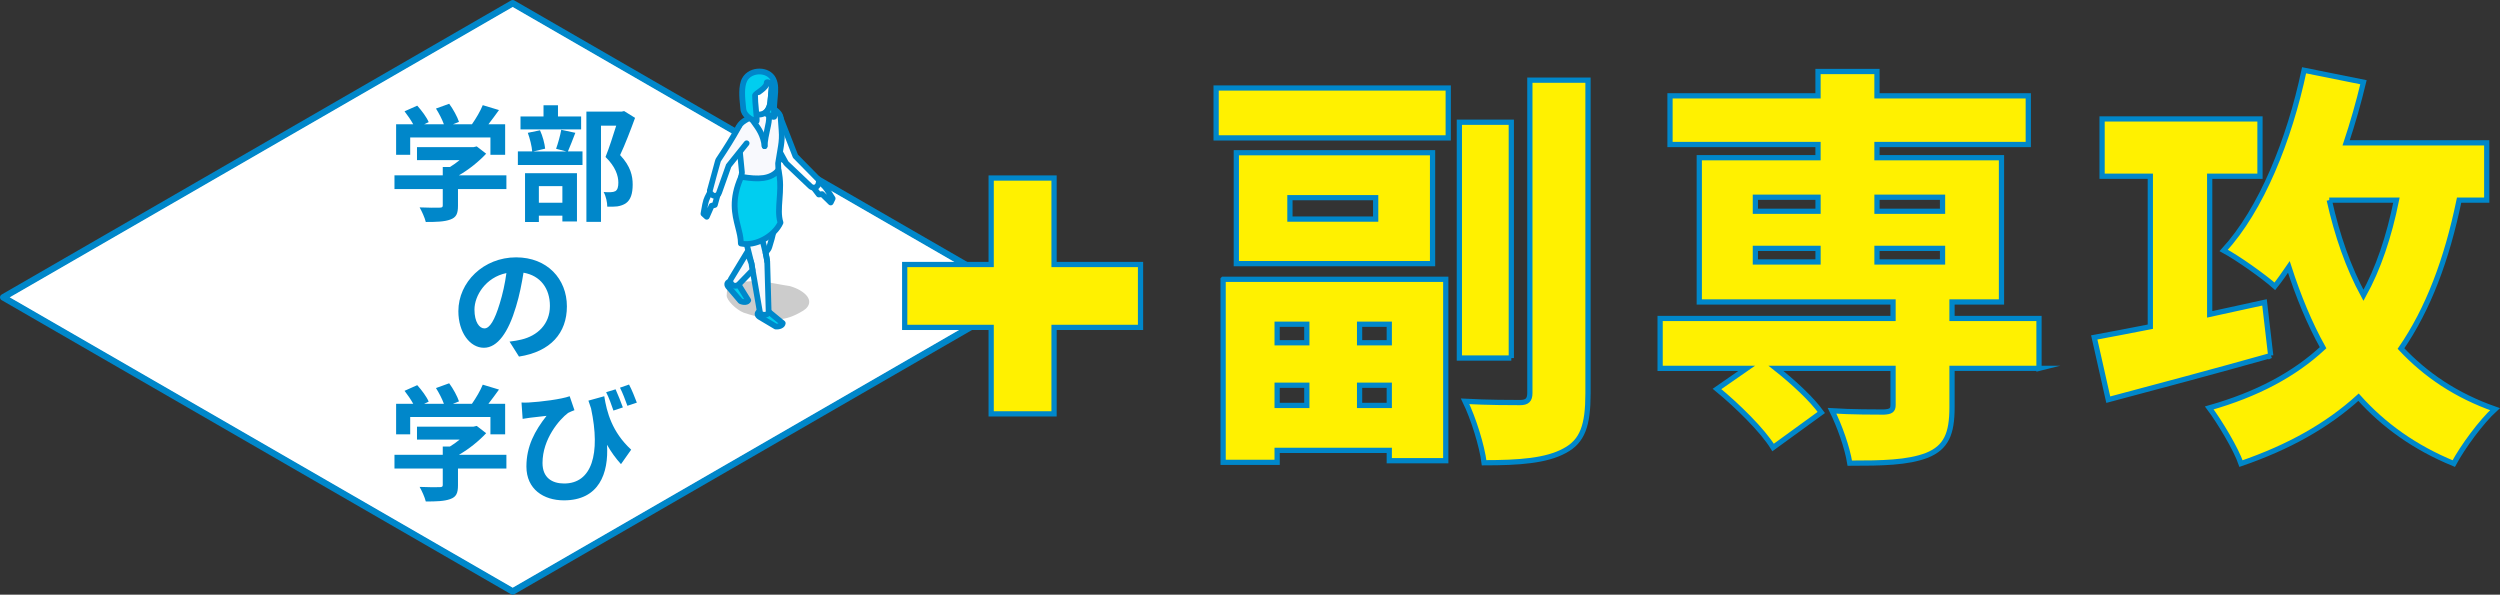 <?xml version="1.0" encoding="UTF-8"?>
<svg id="_レイヤー_2" data-name="レイヤー_2" xmlns="http://www.w3.org/2000/svg" viewBox="0 0 643.998 153.192">
  <rect x="0" y="0" width="643.998" height="153.192" fill="#333333" stroke="none"/>
  <defs>
    <style>
      .cls-1, .cls-2 {
        fill: #0087ca;
      }

      .cls-3 {
        fill: #f8f9fd;
      }

      .cls-3, .cls-4, .cls-5, .cls-2, .cls-6 {
        fill-rule: evenodd;
      }

      .cls-7 {
        stroke: #0087ca;
        stroke-miterlimit: 10;
        stroke-width: 1.35px;
      }

      .cls-7, .cls-8 {
        fill: #fff100;
      }

      .cls-4 {
        fill: #fff;
      }

      .cls-5 {
        fill: #00cef0;
      }

      .cls-6 {
        opacity: .2;
      }
    </style>
  </defs>
  <g id="_レイアウト" data-name="レイアウト">
    <g>
      <g>
        <polygon class="cls-4" points="261.979 76.595 132.068 1.595 2.155 76.595 132.067 151.597 261.979 76.595"/>
        <path class="cls-2" d="M261.645,76.595L132.068,1.788,2.489,76.595l129.578,74.809,129.579-74.809h0ZM132.482.11l131.227,75.761c.127.07.238.175.315.311.228.397.091.904-.306,1.132l-131.225,75.761c-.25.148-.569.162-.838.007L.425,77.32c-.127-.071-.237-.176-.314-.311-.228-.398-.092-.904.305-1.133L131.644.117c.249-.148.569-.162.838-.007Z"/>
      </g>
      <g>
        <path class="cls-1" d="M130.448,48.695h-12.472v4.308c0,2.009-.421,3.012-2.008,3.563-1.523.551-3.531.616-6.285.616-.259-1.102-1.004-2.721-1.587-3.758,2.073.097,4.47.097,5.118.065.681,0,.842-.13.842-.583v-4.211h-12.439v-3.531h12.439v-2.138h1.847c.842-.518,1.717-1.134,2.494-1.781h-10.981v-3.337h14.545l.842-.194,2.43,1.879c-1.847,1.976-4.374,4.049-7.03,5.572h12.245v3.531ZM105.666,39.883h-3.628v-7.872h4.405c-.583-1.069-1.458-2.333-2.235-3.337l3.271-1.458c1.134,1.263,2.43,2.98,2.948,4.244l-1.167.551h5.086c-.453-1.264-1.263-2.818-2.041-4.049l3.401-1.231c1.037,1.393,2.105,3.369,2.527,4.665l-1.555.616h4.892c1.069-1.523,2.17-3.402,2.786-4.924l4.179,1.263c-.875,1.231-1.847,2.527-2.721,3.661h4.309v7.872h-3.79v-4.47h-20.668v4.47Z"/>
        <path class="cls-1" d="M148.206,34.214c-.68,1.782-1.361,3.531-1.911,4.794h3.757v3.499h-16.65v-3.499h3.693c-.097-1.296-.583-3.304-1.134-4.794l3.142-.648c.68,1.458,1.199,3.401,1.328,4.729l-3.045.713h8.487l-2.624-.68c.486-1.361,1.069-3.402,1.328-4.892l3.628.777ZM149.696,33.34h-15.614v-3.337h5.928v-2.883h3.725v2.883h5.961v3.337ZM135.248,44.613h13.379v12.439h-3.758v-1.49h-6.058v1.62h-3.563v-12.569ZM138.811,47.95v4.276h6.058v-4.276h-6.058ZM163.593,30.359c-1.134,3.11-2.559,6.835-3.855,9.589,2.753,2.916,3.24,5.442,3.24,7.58,0,2.365-.519,3.952-1.75,4.827-.616.421-1.393.68-2.203.81-.745.097-1.685.097-2.592.065,0-1.037-.324-2.689-.939-3.758.713.032,1.328.065,1.814.032.454,0,.875-.097,1.199-.259.583-.356.777-1.101.777-2.203,0-1.749-.712-4.082-3.304-6.608.939-2.3,1.976-5.604,2.754-8.066h-3.92v24.782h-3.758v-28.41h9.135l.583-.13,2.818,1.749Z"/>
        <path class="cls-1" d="M133.69,91.854l-2.43-3.855c1.231-.13,2.138-.324,3.013-.519,4.146-.972,7.386-3.952,7.386-8.682,0-4.47-2.43-7.807-6.803-8.552-.454,2.754-1.004,5.734-1.944,8.779-1.943,6.544-4.729,10.561-8.26,10.561-3.596,0-6.576-3.952-6.576-9.427,0-7.483,6.479-13.865,14.869-13.865,8.034,0,13.087,5.572,13.087,12.634,0,6.835-4.179,11.662-12.342,12.926ZM124.781,84.597c1.361,0,2.624-2.041,3.952-6.414.745-2.397,1.361-5.151,1.717-7.839-5.345,1.101-8.228,5.831-8.228,9.394,0,3.272,1.296,4.859,2.559,4.859Z"/>
        <path class="cls-1" d="M130.448,120.695h-12.472v4.308c0,2.009-.421,3.012-2.008,3.563-1.523.551-3.531.616-6.285.616-.259-1.102-1.004-2.721-1.587-3.758,2.073.097,4.47.097,5.118.065.681,0,.842-.13.842-.583v-4.211h-12.439v-3.531h12.439v-2.138h1.847c.842-.518,1.717-1.134,2.494-1.781h-10.981v-3.337h14.545l.842-.194,2.43,1.879c-1.847,1.976-4.374,4.049-7.03,5.572h12.245v3.531ZM105.666,111.883h-3.628v-7.872h4.405c-.583-1.069-1.458-2.333-2.235-3.337l3.271-1.458c1.134,1.263,2.43,2.98,2.948,4.244l-1.167.551h5.086c-.453-1.264-1.263-2.818-2.041-4.049l3.401-1.231c1.037,1.393,2.105,3.369,2.527,4.665l-1.555.616h4.892c1.069-1.523,2.17-3.402,2.786-4.924l4.179,1.263c-.875,1.231-1.847,2.527-2.721,3.661h4.309v7.872h-3.79v-4.47h-20.668v4.47Z"/>
        <path class="cls-1" d="M136.155,103.687c3.078-.162,8.487-.842,10.593-1.62l1.231,3.596c-.486.194-1.134.421-1.652.713-2.203,1.652-6.576,6.673-6.576,12.893,0,3.79,2.462,5.28,5.572,5.28,7.127,0,9.427-7.613,6.933-19.34-.227-.648-.454-1.328-.68-2.008l4.082-1.134c.648,4.082,1.976,9.2,6.932,13.768l-2.624,3.726c-1.328-1.458-2.527-3.11-3.596-4.989.454,7.386-2.073,14.318-11.111,14.318-5.216,0-9.654-2.851-9.654-8.714,0-5.248,2.17-9.2,5.183-13.055-1.231.129-3.272.356-4.244.486-.68.097-1.166.162-1.911.292l-.292-4.211c.551.032,1.198.032,1.814,0ZM160.451,104.951l-2.43.81c-.519-1.522-1.166-3.336-1.879-4.729l2.43-.745c.583,1.328,1.425,3.337,1.879,4.665ZM164.047,103.72l-2.43.81c-.518-1.458-1.231-3.336-1.911-4.665l2.333-.81c.712,1.328,1.522,3.369,2.008,4.665Z"/>
      </g>
      <g>
        <path class="cls-7" d="M313.272,22.669h59.792v12.85h-59.792v-12.85ZM315.077,71.946h57.349v46.729h-14.55v-2.655h-28.887v3.08h-13.912v-47.153ZM369.027,39.342v28.568h-50.552v-28.568h50.552ZM328.989,83.522v4.779h7.646v-4.779h-7.646ZM336.636,104.443v-5.204h-7.646v5.204h7.646ZM354.372,50.918h-22.09v5.522h22.09v-5.522ZM357.876,83.522h-7.646v4.779h7.646v-4.779ZM357.876,104.443v-5.204h-7.646v5.204h7.646ZM389.312,92.23h-13.381V31.483h13.381v60.747ZM409.066,20.651v80.713c0,8.177-1.381,12.319-6.054,14.762-4.673,2.549-11.576,3.08-20.709,3.08-.531-4.354-2.762-11.47-4.886-15.824,5.841.319,12.001.319,14.125.319,1.806,0,2.549-.637,2.549-2.443V20.651h14.975Z"/>
        <path class="cls-7" d="M525.248,94.885h-22.408v9.983c0,6.903-1.487,10.408-6.479,12.426-4.991,1.912-11.576,2.018-19.859,2.018-.638-4.036-2.655-9.664-4.567-13.488,4.779.319,11.682.319,13.381.319,1.699-.106,2.336-.425,2.336-1.805v-9.452h-30.161c4.567,3.611,9.24,7.965,11.682,11.364l-12.426,9.027c-2.655-4.354-9.133-10.726-14.443-15.081l7.646-5.31h-22.302v-12.85h60.003v-4.248h-49.915v-37.17h30.586v-3.398h-38.126v-12.532h38.126v-6.266h15.187v6.266h38.976v12.532h-38.976v3.398h32.073v37.17h-12.744v4.248h22.408v12.85ZM452.182,54.423h16.143v-3.611h-16.143v3.611ZM452.182,67.485h16.143v-3.505h-16.143v3.505ZM483.511,50.812v3.611h16.886v-3.611h-16.886ZM500.397,63.981h-16.886v3.505h16.886v-3.505Z"/>
        <path class="cls-7" d="M584.933,91.593c-14.337,4.036-29.843,8.177-41.844,11.364l-3.61-16.036c4.035-.743,9.027-1.699,14.443-2.761v-38.763h-12.426v-14.762h40.675v14.762h-12.956v35.577c4.673-1.062,9.452-2.018,14.125-3.08l1.593,13.7ZM633.466,51.555c-3.186,15.399-7.965,28.037-14.974,38.232,6.372,6.797,14.23,12.107,24.214,15.612-3.505,3.186-8.284,9.664-10.62,14.019-10.089-4.142-18.055-9.877-24.533-17.098-8.071,7.328-17.948,12.85-30.267,17.098-1.274-3.717-5.522-10.833-8.178-14.337,12.319-3.505,21.877-8.602,29.312-15.505-3.505-6.266-6.372-13.275-8.814-20.815-1.168,1.699-2.337,3.398-3.611,4.991-2.867-2.549-9.452-7.222-13.169-9.24,9.665-10.514,16.886-28.356,20.709-46.41l15.293,3.08c-1.274,5.31-2.761,10.514-4.46,15.612h36.215v14.762h-7.116ZM600.013,51.555c2.018,9.027,4.886,17.311,8.815,24.532,3.823-6.903,6.584-15.081,8.496-24.532h-17.311Z"/>
      </g>
      <g>
        <polygon class="cls-8" points="255.324 106.612 255.324 84.337 233.049 84.337 233.049 68.137 255.324 68.137 255.324 45.862 271.524 45.862 271.524 68.137 293.798 68.137 293.798 84.337 271.524 84.337 271.524 106.612 255.324 106.612"/>
        <path class="cls-1" d="M270.849,46.536v22.275h22.275v14.85h-22.275v22.275h-14.85v-22.275h-22.275v-14.85h22.275v-22.275h14.85M272.199,45.186h-17.55v22.275h-22.275v17.55h22.275v22.275h17.55v-22.275h22.275v-17.55h-22.275v-22.275h0Z"/>
      </g>
      <g>
        <path class="cls-6" d="M206.103,74.796c-.71-.422-1.594-.799-2.669-1.11-1.076-.103-6.79-1.27-7.956-1.27-7.214,0-8.288,1.139-8.288,3.723,0,1.184,2.345,3.578,4.37,4.402,1.894.619,3.564,1.129,5.507,1.304,2.131.192,4.566,1.415,9.853-1.827,1.74-1.067,2.624-3.172-.817-5.221Z"/>
        <path class="cls-5" d="M195.592,81.589c-.319-.223-.466-.492-.444-.746.022-.255.212-.494.565-.66.353-.166.801-.225,1.242-.187.441.037.873.172,1.193.395l3.486,2.868c-.022.255-.211.494-.564.66-.353.166-.802.225-1.242.187l-4.235-2.517Z"/>
        <path class="cls-2" d="M195.117,82.161c-.223-.164-.394-.351-.511-.548l-.024-.045c-.141-.255-.199-.522-.176-.786.025-.286.139-.555.341-.792.16-.187.378-.351.651-.479.244-.114.509-.191.78-.231.273-.041.558-.049.838-.025.283.025.564.08.824.167.26.086.509.207.732.363l.046.035,3.486,2.868c.195.16.287.399.268.633h.003c-.025.286-.139.555-.341.791-.159.188-.377.351-.651.48-.243.114-.509.19-.779.231-.273.041-.558.048-.838.025-.13-.011-.25-.054-.352-.122l-4.2-2.496c-.035-.02-.066-.043-.097-.068h0ZM195.928,80.91c.015.015.034.031.056.048l4.062,2.414c.115.002.228-.005.336-.021.055-.008.108-.018.157-.03l-2.841-2.337c-.087-.057-.198-.107-.324-.149-.152-.05-.315-.083-.482-.097-.168-.014-.337-.01-.494.013-.143.021-.271.056-.372.104-.039.018-.072.037-.098.055Z"/>
        <path class="cls-3" d="M200.071,47.763l-9.772,4.493c-.144,1.327-.047,2.119.413,4.06l2.871,11.571c.004.029.008.057.013.086l2.115,12.21c0,1.272,2.544,1.243,2.28-.16l-.351-12.519c-.003-.044-.007-.088-.013-.131-.082-.647-.229-1.414-.418-2.255.361-.47.823-.949.975-1.53,1.885-5.952,1.911-8.853,1.885-15.824Z"/>
        <path class="cls-2" d="M199.333,48.919l-8.333,3.832c-.03.429-.026.811.018,1.229.059.559.194,1.216.419,2.165l.008.037,2.861,11.528c.008.033.014.067.018.1l.006.038.001-.001,2.115,12.211c.007.042.011.084.011.125h.001c0,.061.079.113.178.145.097.031.208.042.322.033.102-.008.192-.03.257-.066.039-.022.062-.066.05-.135-.009-.052-.013-.102-.013-.153l-.349-12.461-.007-.081c-.037-.296-.093-.636-.163-1.011-.07-.377-.152-.77-.243-1.174-.05-.223.006-.444.134-.613.07-.093.149-.191.228-.289.262-.324.535-.665.619-.981l.01-.035-.001-.001c.928-2.93,1.397-5.099,1.629-7.379.209-2.046.232-4.2.226-7.066h0ZM189.991,51.582l9.771-4.494c.095-.042.199-.066.309-.066.409,0,.742.331.742.741.013,3.511.013,5.998-.228,8.367-.246,2.401-.732,4.659-1.689,7.681-.168.602-.533,1.057-.884,1.492.066.308.126.602.178.878.071.38.131.748.175,1.098l.011.092.008.089h-.001l.35,12.484c.125.781-.235,1.327-.792,1.641-.264.149-.569.235-.873.259-.294.023-.602-.012-.886-.103-.661-.212-1.185-.709-1.213-1.494l-2.105-12.15.001-.001-.011-.066-2.851-11.492-.014-.052c-.236-.993-.379-1.702-.448-2.356-.07-.664-.058-1.239.019-1.954h.001c.027-.252.182-.483.43-.596Z"/>
        <path class="cls-5" d="M187.564,73.826c-.231-.314-.283-.616-.18-.849.102-.234.36-.401.747-.443.387-.043.832.045,1.236.222.405.178.771.444,1.002.758l2.378,3.837c-.103.234-.36.4-.747.443-.387.043-.832-.045-1.236-.223l-3.199-3.745Z"/>
        <path class="cls-2" d="M186.966,74.264c-.178-.241-.291-.489-.342-.732-.063-.301-.035-.592.08-.853.116-.264.31-.482.576-.64.213-.126.471-.212.77-.245.259-.028.534-.015.812.035.274.049.547.134.803.246.263.114.51.258.727.423.222.168.42.362.577.577.02.027.037.054.053.083l2.357,3.803c.132.214.142.47.049.686-.114.264-.309.483-.576.641-.212.125-.471.211-.77.244-.258.029-.534.015-.812-.035-.274-.05-.547-.133-.803-.246-.106-.047-.196-.115-.267-.198l-3.199-3.746-.035-.044h0ZM188.103,73.292c.012.023.028.049.047.077l3.06,3.582c.108.039.216.068.321.088.055.01.109.016.162.02l-1.931-3.115c-.068-.09-.159-.177-.267-.258-.129-.098-.274-.182-.425-.248-.157-.068-.317-.119-.471-.147-.134-.024-.266-.031-.387-.017-.043.005-.078.011-.109.02Z"/>
        <path class="cls-3" d="M188.284,71.879l4.215-6.962,1.085,2.969c.004.029.008.057.013.086l.246,1.641-3.516,3.627c-1.243,1.09-2.65-.379-2.043-1.362Z"/>
        <path class="cls-2" d="M187.665,71.471l4.2-6.938c.212-.35.668-.462,1.018-.25.151.091.257.227.313.381h.001l1.086,2.969c.02.055.033.111.039.166l.009.064h.002l.246,1.641c.037.252-.058.493-.231.654l-3.488,3.598c-.022.023-.045.043-.068.062-.594.509-1.232.628-1.797.506-.326-.07-.624-.225-.872-.433-.245-.206-.44-.465-.565-.746-.229-.519-.235-1.123.096-1.658l.011-.018h0ZM192.332,66.624l-3.417,5.645c-.048.078-.04.182.003.281.036.081.09.154.158.211.064.054.142.094.226.113.144.031.322-.011.512-.169l3.238-3.342-.193-1.281h.002l-.001-.008-.53-1.448Z"/>
        <path class="cls-2" d="M196.997,54.569c.355-.205.808-.082,1.011.273.205.355.082.808-.273,1.012l-1.95,1.126.37,1.3c.901,3.159,1.923,6.742,2.21,9.0.052.406-.236.777-.642.829s-.777-.236-.829-.642c-.269-2.117-1.279-5.657-2.169-8.779-.159-.559-.312-1.093-.526-1.859h.001c-.09-.319.044-.671.344-.843l2.452-1.416Z"/>
        <path class="cls-4" d="M183.253,48.855l1.83.523-.942,3.409-.834.226-1.251,2.833-.845-.773c.71-4.0.536-3.269,2.041-6.217Z"/>
        <path class="cls-2" d="M183.472,48.144l1.815.518c.395.113.624.524.512.919l-.013.041-.93,3.363c-.073.261-.276.452-.521.518l.001.002-.492.133-1.107,2.506c-.166.376-.604.547-.98.381-.097-.042-.179-.103-.246-.175l-.8-.731c-.193-.178-.271-.434-.229-.674l-.003-.001.087-.497c.288-1.625.422-2.38.641-3.049.196-.597.433-1.052.875-1.9.146-.279.315-.603.507-.981.167-.328.543-.479.883-.374h0ZM184.172,49.891l-.537-.153-.233.448c-.409.785-.629,1.206-.782,1.674-.135.41-.24.91-.396,1.765l.389-.882c.083-.212.261-.383.499-.447l.426-.116.633-2.289Z"/>
        <path class="cls-4" d="M210.278,46.122l-1.505,1.166,2.144,2.814.858-.101,2.215,2.163.497-1.032c-2.149-3.448-1.714-2.834-4.209-5.011Z"/>
        <path class="cls-2" d="M210.252,47.082l-.442.342,1.44,1.891.44-.052c.246-.028.476.066.631.236l.69.672c-.464-.735-.748-1.161-1.028-1.495-.323-.385-.68-.691-1.347-1.263l-.385-.331h0ZM208.32,46.702l1.505-1.167c.275-.213.671-.209.942.029.269.234.574.496.835.72.732.628,1.124.964,1.521,1.437.449.534.855,1.187,1.729,2.591l.267.429c.129.209.152.477.037.715l-.497,1.031c-.034.071-.079.136-.136.195-.286.294-.756.3-1.05.014l-1.962-1.916-.509.06c-.251.028-.511-.073-.675-.288l-2.143-2.814c-.247-.324-.186-.789.137-1.037Z"/>
        <path class="cls-4" d="M210.56,45.984c.128.121.123.014.312.439.188.425-.09,1.511-.685,1.774-.595.264-1.09.108-1.472-.255l-5.939-5.641c-.033-.027-.065-.055-.096-.084-.16-.152-.284-.327-.37-.516l-5.602-10.238,4.051-1.87,4.15,10.644,5.653,5.747Z"/>
        <path class="cls-2" d="M210.228,46.664c-.044-.029-.096-.063-.174-.136l-5.676-5.77c-.068-.07-.125-.155-.163-.253l-3.862-9.906-2.614,1.207,5.217,9.533c.01.018.019.036.028.055.024.052.054.103.087.15.033.045.071.09.118.133l.041.037c.02.015.039.032.058.049l5.94,5.641c.098.093.203.157.308.176.089.015.196.001.323-.05l.044-.02c.081-.048.16-.201.218-.374.065-.195.095-.361.072-.413-.052-.117.093-.022.037-.059h0ZM211.057,45.431c.173.114.271.185.495.693.165.373.15.962-.025,1.482-.179.532-.532,1.046-1.041,1.271l-.003.001c-.424.187-.825.231-1.199.166-.418-.073-.778-.276-1.081-.566l-5.925-5.626-.107-.095c-.112-.106-.214-.223-.304-.348-.085-.119-.159-.245-.22-.375l-5.592-10.217c-.196-.36-.063-.81.297-1.006l.044-.022v-.001l4.051-1.87c.373-.172.815-.009.986.363.012.025.022.051.03.077l4.08,10.465,5.515,5.607Z"/>
        <path class="cls-3" d="M200.7,47.732l-.263-5.646.722-4.397c.231-1.403.286-2.624.183-4.042l-.24-3.287c-.188-1.68-2.66-3.104-3.746-2.477l-5.399,3.118c-.826.462-1.876,1.445-1.902,2.606l1.07,10.855-1.161,6.313c.087,3.967,8.391-.336,9.599-.957.725-.418,1.136-.789,1.136-2.086Z"/>
        <path class="cls-2" d="M199.955,47.708l-.259-5.591c-.002-.052.001-.102.008-.151l.722-4.397c.111-.675.18-1.303.207-1.928.028-.622.016-1.255-.034-1.943l-.238-3.274c-.023-.186-.094-.374-.198-.555-.244-.422-.652-.793-1.098-1.05-.421-.243-.852-.376-1.175-.34-.067.008-.122.023-.162.045l-.042.023-5.367,3.098.001.002c-.389.217-.832.567-1.145.997-.21.288-.358.607-.377.935l1.065,10.809c.008.079.003.155-.013.228l-1.143,6.21c.048.659.585.882,1.323.866,2.364-.052,6.301-2.077,7.163-2.52l.011-.006c.262-.152.462-.288.569-.458.118-.187.18-.48.18-.977v-.023h0ZM201.183,42.13l.255,5.509c.004.03.006.061.006.093,0,.799-.144,1.34-.413,1.768-.277.441-.64.698-1.095.961l-.061.032c-.915.471-5.1,2.624-7.813,2.684-1.617.036-2.781-.568-2.837-2.348-.005-.061-.001-.124.01-.187l1.143-6.21-1.059-10.752c-.002-.029-.003-.058-.003-.087.015-.679.281-1.296.663-1.82.455-.624,1.078-1.12,1.617-1.421l.001.002,5.351-3.089.039-.024c.225-.13.476-.207.743-.237.636-.071,1.394.137,2.076.531.658.38,1.269.941,1.645,1.591.203.351.342.732.39,1.129l.006.053.239,3.287c.053.73.065,1.417.034,2.11-.031.69-.105,1.374-.225,2.103l-.709,4.322Z"/>
        <path class="cls-3" d="M192.333,36.909l-.015-3.28-2.069-.857c-1.541,2.779-3.231,5.473-5.07,8.222-.128.166-.221.36-.271.575l-1.993,7.298c-.048.152-.092.066-.052.486.04.421.741,1.157,1.33,1.101.588-.055.91-.398,1.052-.855l2.461-6.923,4.627-5.767Z"/>
        <path class="cls-2" d="M189.6,32.411c.2-.358.651-.487,1.009-.289.358.2.487.651.288,1.009-.774,1.395-1.587,2.773-2.44,4.152-.854,1.379-1.741,2.747-2.661,4.122l-.026.038c-.033.043-.062.09-.085.139h-.001c-.021.044-.039.095-.051.151-.72,2.405-1.348,4.928-2.009,7.359-.032.1-.059.152-.081.196l.003-.001c.018-.025.052-.063.057-.005v.003c.004.033.092.132.218.246.118.106.239.189.304.183h.003c.121-.011.207-.044.265-.091.064-.052.111-.138.145-.244l.008-.029,2.502-7.041,4.707-5.866c.257-.32.724-.37,1.044-.114.32.257.37.724.114,1.044l-4.546,5.667-2.419,6.804c-.118.363-.317.686-.618.93-.279.226-.629.375-1.065.417-.524.05-1.049-.208-1.438-.561-.38-.344-.662-.822-.7-1.208-.049-.52-.001-.626.09-.802l1.97-7.218c.035-.155.088-.305.157-.45v-.003c.066-.142.147-.275.24-.398.912-1.363,1.784-2.708,2.613-4.048.837-1.351,1.639-2.709,2.406-4.093h0ZM183.541,49.289l-.001.003h.003l.002-.003-.003.001h0ZM183.54,49.292c-.011.021-.007.013.003,0h-.003Z"/>
        <path class="cls-4" d="M194.125,28.124c.751.434,1.969.434,2.721,0,.752-.434.752-1.138.001-1.572-.752-.434-1.971-.434-2.723,0-.752.434-.751,1.137.001,1.572Z"/>
        <path class="cls-2" d="M194.527,27.499c.256.137.602.206.959.206.373,0,.733-.075.991-.224.09-.051.149-.1.181-.143-.031-.042-.092-.09-.183-.142-.258-.149-.617-.224-.989-.224-.374,0-.734.075-.992.224-.089.052-.149.1-.181.142.032.042.092.091.183.143l.03.018h0ZM195.486,29.194c-.592,0-1.198-.134-1.684-.401l-.049-.026c-.31-.178-.544-.402-.701-.65-.012-.018-.024-.035-.035-.054-.134-.232-.201-.477-.201-.725,0-.248.067-.492.201-.724l.001.001c.155-.268.401-.511.736-.705.494-.284,1.119-.427,1.731-.427.614,0,1.24.143,1.733.427.31.179.544.402.701.65.012.017.023.035.035.054.133.231.2.477.2.724,0,.248-.067.493-.2.725l-.001-0c-.156.268-.402.511-.737.704-.494.285-1.119.427-1.73.427Z"/>
        <path class="cls-4" d="M194.227,27.857c.703.406,1.841.406,2.544,0,.702-.406.702-1.063,0-1.469-.702-.406-1.842-.406-2.545,0-.703.406-.703,1.063 0,1.469Z"/>
        <path class="cls-2" d="M194.599,27.215c.234.135.561.203.9.203.341,0,.669-.067.903-.203.056-.032.099-.063.128-.093-.029-.028-.071-.058-.128-.09l-.002-.001-.001.001c-.234-.135-.561-.202-.901-.202-.339,0-.666.067-.9.202l-.034.018c-.042.025-.074.05-.097.072.03.03.072.061.128.093l.002.001.001-.001h0ZM195.499,28.907c-.581,0-1.176-.136-1.644-.406l.001-.001c-.323-.187-.559-.419-.706-.675-.13-.223-.195-.461-.195-.701,0-.241.065-.477.195-.702l.001.001c.142-.244.361-.466.656-.646l.048-.03c.469-.27,1.064-.406,1.645-.406.582,0,1.176.135,1.645.406l-.001.001c.297.171.521.384.671.619.012.018.024.036.035.055.13.224.195.461.195.702,0,.24-.065.477-.195.702-.148.256-.384.489-.708.676-.469.27-1.062.406-1.641.406Z"/>
        <path class="cls-4" d="M195.486,19.127c-1.787,0-3.482,1.432-3.322,3.225l.352,3.936c.148,1.657,1.053,3.225,2.96,3.225,1.827,0,2.794-1.459,2.96-3.225l.371-3.936c.167-1.766-1.495-3.225-3.322-3.225Z"/>
        <path class="cls-2" d="M195.486,19.872c-.101,0-.181.003-.238.008-.629.056-1.227.331-1.668.748-.415.393-.682.914-.682,1.489,0,.078.001.136.004.171l.352,3.936c.066.741.306,1.451.749,1.934.341.373.826.61,1.473.61.635,0,1.123-.233,1.472-.612.428-.467.677-1.161.75-1.938l.371-3.936c.004-.04.006-.099.006-.174,0-.562-.26-1.079-.671-1.472-.434-.416-1.027-.695-1.663-.755-.066-.006-.152-.009-.255-.009h0ZM195.12,18.402c.143-.013.266-.019.366-.019.114,0,.246.007.394.021.973.092,1.885.521,2.553,1.161.691.664,1.13,1.554,1.13,2.543,0,.086-.005.19-.017.314l-.371,3.936c-.103,1.088-.477,2.089-1.134,2.804-.623.679-1.476,1.095-2.565,1.095-1.108,0-1.954-.426-2.566-1.093-.678-.738-1.04-1.765-1.133-2.812l-.352-3.936c-.011-.123-.017-.222-.017-.299,0-1.006.452-1.901,1.154-2.566.677-.64,1.595-1.063,2.557-1.149Z"/>
        <path class="cls-5" d="M197.518,21.286c-.003,1.497-3.014,2.784-3.014,3.301,0,.617.054,2.069.194,3.177.039.304.313,3.434.21,3.428-1.054-.065-3.278-1.394-3.426-3.079-.166-1.889-.744-5.59.345-7.622,1.457-2.716,6.034-2.793,7.376-.082.727,1.468.509,3.266.374,4.858-.099,1.164-.288,2.935-.153,4.261.076.748-.076.669-.867.337-.624-.261-1.161-.547-1.45-.748-.008-.002.492-.504.544-.645.446-.577.706-1.346.785-2.185l.371-3.936c-.01-.967-1.289-1.396-1.289-1.066Z"/>
        <path class="cls-2" d="M198.029,22.212c-.433.872-1.397,1.565-2.159,2.114-.346.25-.622.074-.622.261,0,.356.017.973.056,1.621.031.502.073,1.023.129,1.464.026.208.155,1.63.211,2.582.015.25.025.482.027.674.007.595-.202.969-.708,1.008l-.055.001v.001c-.039,0-.076-.003-.113-.008-.738-.072-1.857-.577-2.707-1.342-.708-.635-1.266-1.465-1.349-2.41-.031-.353-.054-.571-.078-.809-.216-2.09-.544-5.257.511-7.225.461-.861,1.177-1.499,2.009-1.911.758-.375,1.618-.562,2.468-.558.854.003,1.704.202,2.438.595.75.402,1.381,1.005,1.78,1.812.772,1.56.618,3.325.477,4.932l-.065.75c-.099,1.114-.23,2.598-.118,3.689.095.926-.064,1.317-.798,1.392-.317.033-.597-.085-1.042-.271l-.051-.021c-.317-.133-.617-.273-.878-.408-.295-.153-.541-.296-.712-.416-.337-.234-.42-.698-.186-1.035.03-.042.063-.08.099-.115l.059-.063-.001-.001c.108-.116.288-.26.303-.299.026-.072.063-.137.107-.195.172-.222.31-.483.413-.771.113-.315.187-.662.221-1.028l.367-3.891c-.004-.042-.017-.08-.035-.118h0ZM195.003,23.122c.754-.542,1.772-1.274,1.773-1.836.001-.442.238-.712.634-.82l.001.003c.162-.044.344-.047.527-.011.133.026.279.075.427.145.047.022.093.046.14.072-.256-.482-.648-.848-1.114-1.098-.519-.278-1.128-.418-1.746-.421-.623-.003-1.251.133-1.804.407-.569.281-1.053.708-1.358,1.277-.84,1.567-.54,4.463-.342,6.376.037.36.072.695.084.832.046.521.403,1.022.86,1.433.34.306.721.554,1.071.722-.059-.934-.169-2.169-.192-2.346-.063-.504-.109-1.053-.14-1.563-.044-.715-.063-1.356-.063-1.708,0-.57.551-.965,1.244-1.465h0ZM198.649,29.096c-.013-.259-.016-.527-.013-.798-.11.215-.236.417-.377.603l-.007.01c.124.061.258.123.398.184Z"/>
        <path class="cls-2" d="M197.704,37.691c-.021.409-.37.724-.779.704-.41-.021-.725-.37-.704-.779.09-1.682.415-3.152.701-4.448.27-1.224.503-2.282.438-3.137-.031-.41.276-.766.686-.797.409-.03.766.277.796.686.081,1.058-.175,2.221-.473,3.568-.273,1.234-.582,2.635-.666,4.204Z"/>
        <path class="cls-2" d="M197.701,37.566c.049.408-.243.777-.651.826-.409.048-.778-.244-.826-.652-.315-2.661-1.366-4.112-2.537-5.729-.164-.226-.329-.455-.523-.73-.236-.335-.155-.799.18-1.035.335-.236.799-.156,1.035.18.154.217.334.467.511.712,1.291,1.784,2.45,3.384,2.811,6.428Z"/>
        <path class="cls-5" d="M190.927,45.539c-3.757,8.486-.062,12.606-.083,17.19,3.887.798,8.709-2.006,10.211-5.381-1.155-3.567.727-8.465-.539-13.555-1.902,2.393-5.14,2.515-9.59,1.746Z"/>
        <path class="cls-2" d="M191.381,46.368c-2.206,5.329-1.312,8.844-.532,11.915.33,1.299.642,2.524.72,3.808,1.568.163,3.274-.27,4.793-1.071,1.708-.9,3.159-2.251,3.902-3.732-.5-1.786-.354-3.783-.195-5.949.14-1.916.291-3.972-.013-6.05-.913.704-2.006,1.114-3.272,1.298-1.546.226-3.348.106-5.401-.219h0ZM189.407,58.649c-.864-3.4-1.857-7.309.835-13.396.13-.313.463-.506.811-.447,2.155.372,4.004.53,5.52.31,1.414-.206,2.541-.752,3.362-1.785.099-.124.238-.218.404-.259.399-.098.801.145.899.544.685,2.752.491,5.398.313,7.828-.157,2.136-.3,4.098.212,5.677.053.168.048.356-.029.529-.837,1.881-2.602,3.589-4.68,4.684-1.988,1.047-4.283,1.548-6.357,1.122-.339-.069-.595-.37-.593-.73.006-1.313-.334-2.648-.697-4.077Z"/>
      </g>
    </g>
  </g>
</svg>